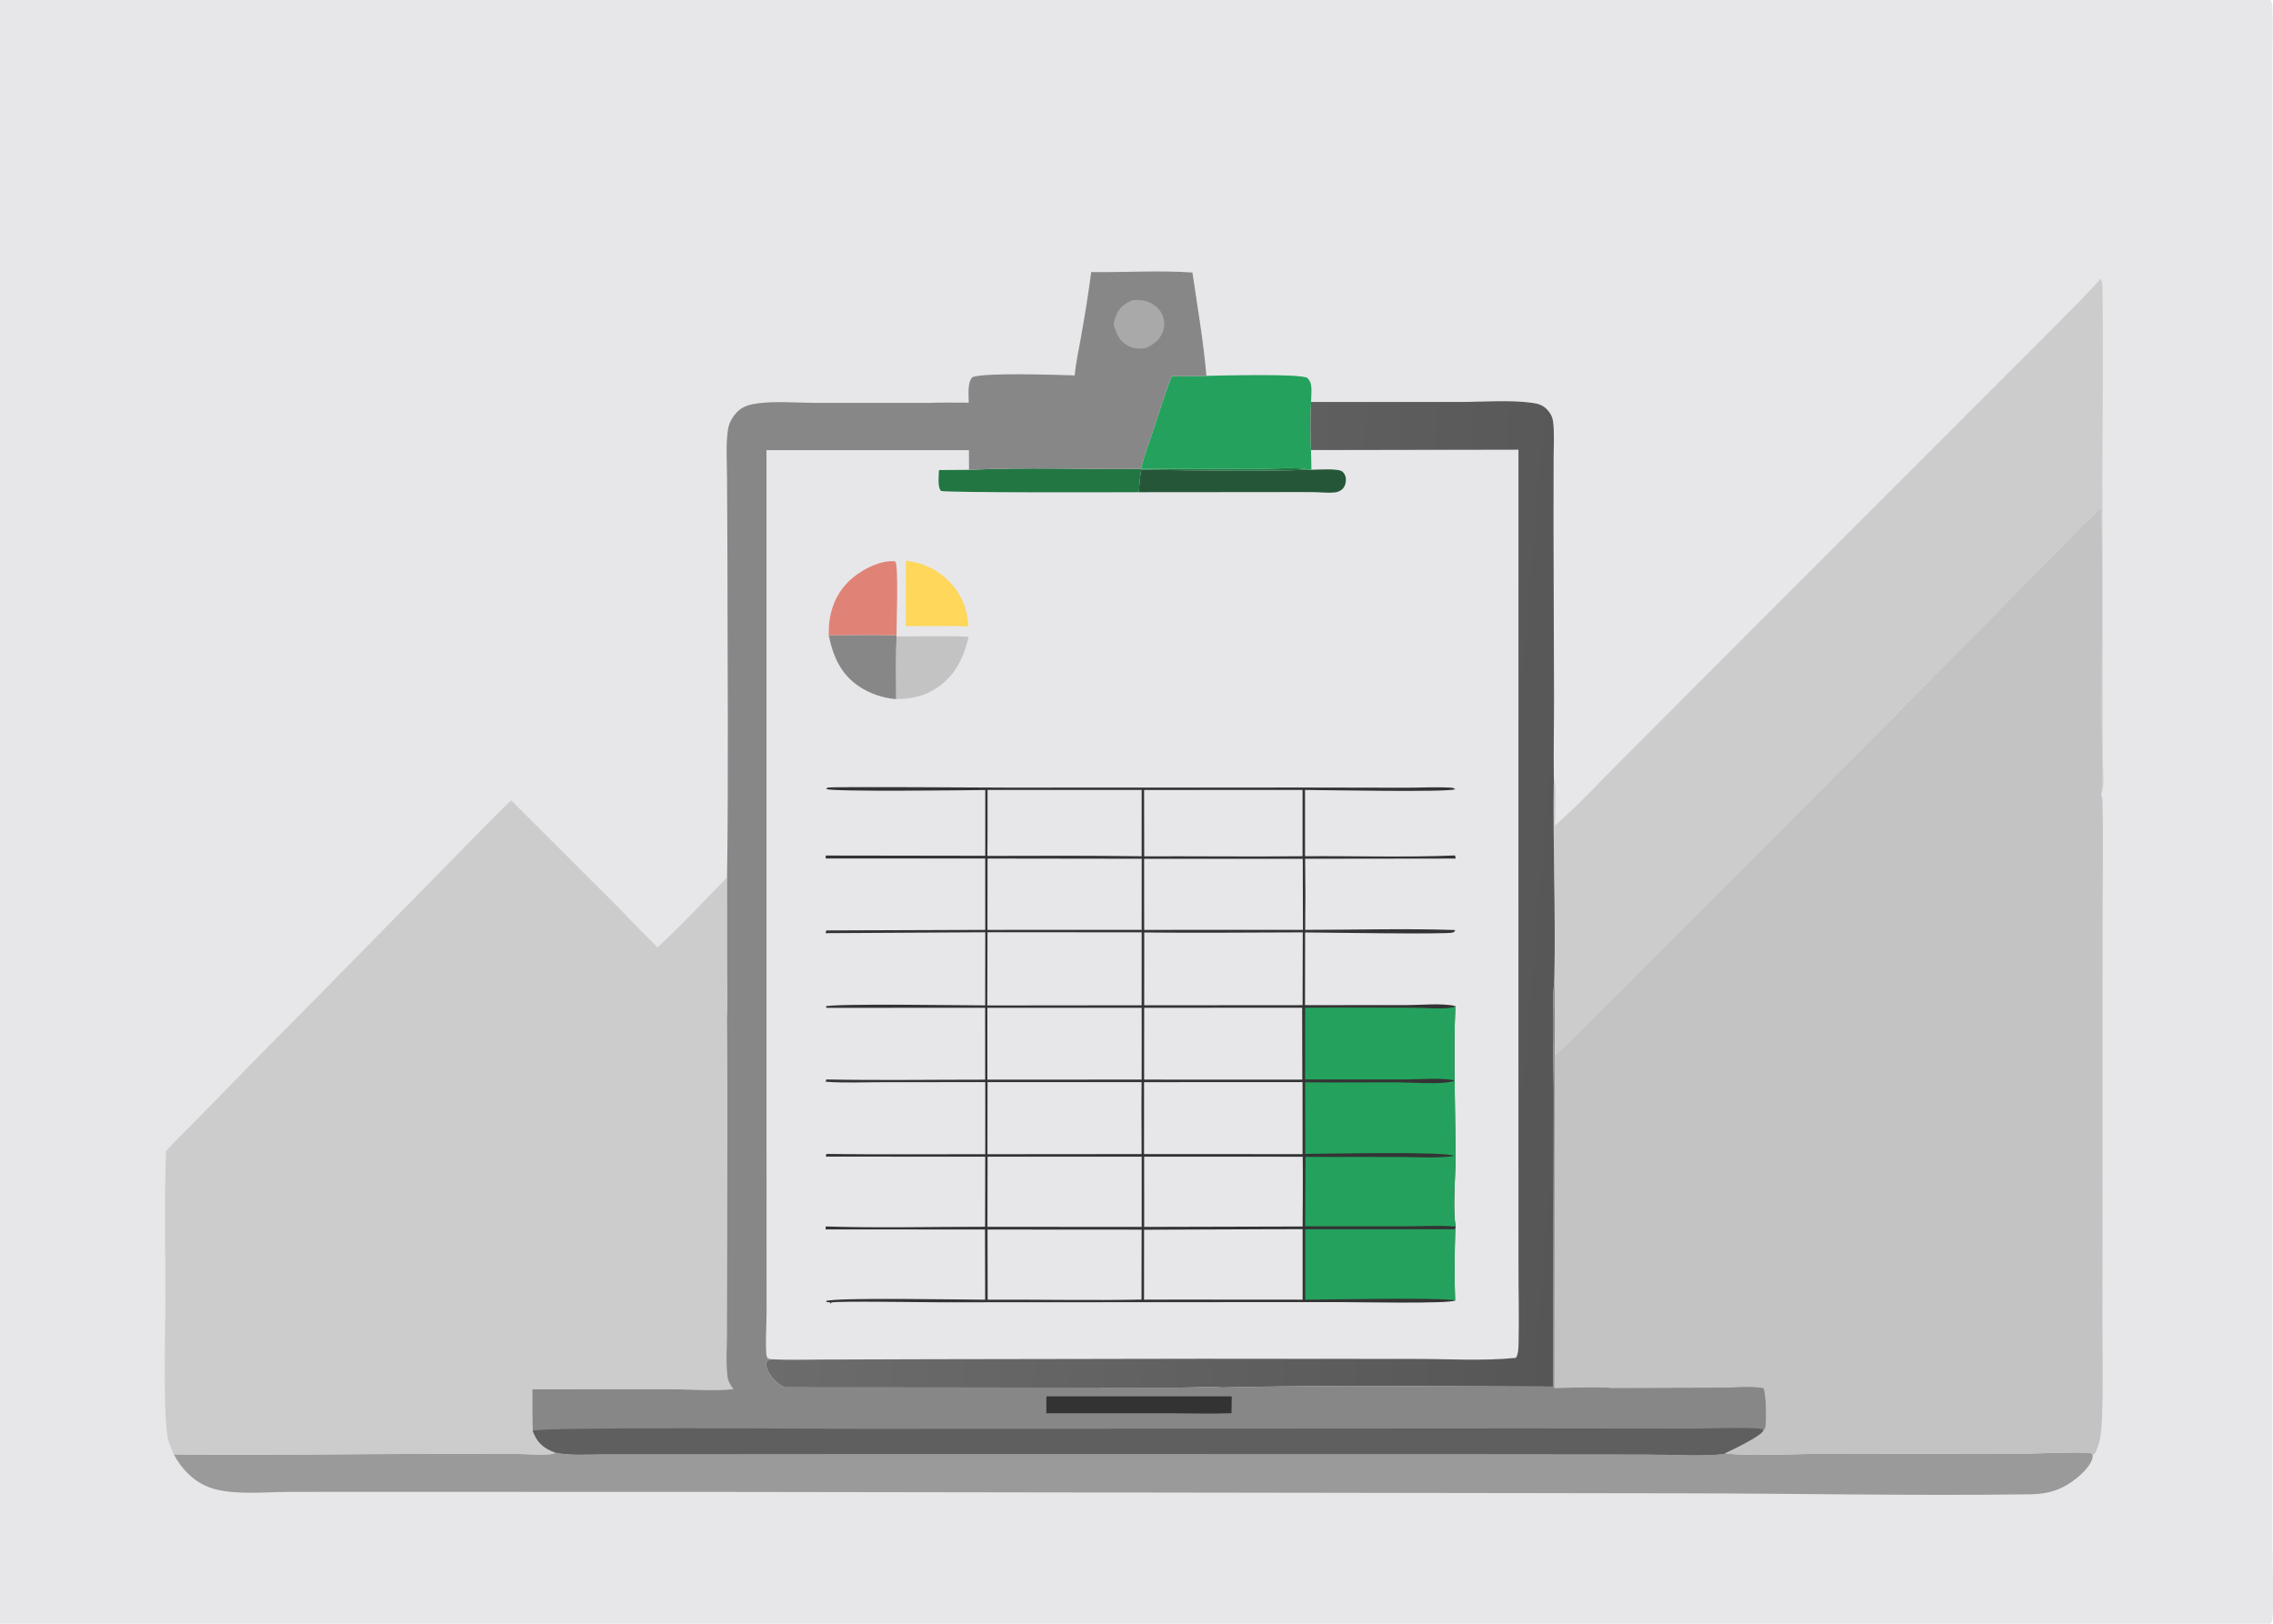 <?xml version="1.0" encoding="utf-8" ?>
<svg xmlns="http://www.w3.org/2000/svg" xmlns:xlink="http://www.w3.org/1999/xlink" width="1813" height="1295">
	<path fill="#E7E7EA" transform="matrix(1.264 0 0 1.265 0 -6.10352e-05)" d="M0 0L1432.77 0C1433.55 1.353 1433.84 2.273 1433.92 3.83C1434.39 14.295 1434 24.936 1434 35.423L1434 96.589L1434.01 282.797L1434 835.994L1434 973.892C1434.01 983.184 1435.15 1015.65 1433.74 1021.9C1433.56 1022.7 1433.19 1023.31 1432.77 1024L0 1024L0 0Z"/>
	<path fill="#9A9A9A" transform="matrix(1.264 0 0 1.265 0 -6.10352e-05)" d="M350.025 915.692C359.071 917.756 369.307 916.9 378.572 916.906L418.077 916.917L577.077 916.812L934.361 916.882L1038.43 916.978C1052.48 916.995 1075.04 918.322 1088.02 916.644L1088.68 916.129C1098.93 918.247 1129.99 916.718 1142.3 916.659L1279.2 916.427C1285.23 916.405 1315.53 915.093 1319.5 916.22C1319.87 916.323 1320.1 916.688 1320.4 916.923L1320.52 917.523C1320.55 918.089 1320.58 918.677 1320.43 919.234C1318.7 925.926 1309.68 933.078 1304.02 936.371C1296.47 940.758 1289.18 941.999 1280.59 942.116C1206.04 943.134 1131.3 941.507 1056.74 941.48L456.904 940.607L229.872 940.562L182.02 940.595C167.764 940.655 149.171 942.538 135.567 938.836C123.63 935.587 115.517 927.462 109.603 916.947C164.569 917.506 219.575 916.7 274.543 916.6L324.773 916.632C332.761 916.665 341.481 917.556 349.383 916.613L350.025 915.692Z"/>
	<path fill="#CCC" transform="matrix(1.264 0 0 1.265 0 -6.10352e-05)" d="M981.271 520.422C995.914 507.845 1009.11 493.286 1022.79 479.687L1104.02 398.344L1296.91 205.507C1300.01 202.366 1324.77 177.592 1325.52 175.547C1326.56 177.516 1326.69 179.124 1326.72 181.312C1327.33 221.076 1326.76 260.962 1326.66 300.739L1326.82 430.047L1326.88 478.32C1326.89 484.353 1328.05 493.322 1326.59 499.068C1326.42 499.735 1326.13 500.272 1325.8 500.87C1327.59 495.287 1326.13 458.972 1326.14 450.28C1326.19 408.66 1327.34 366.733 1326.13 325.148C1326.07 323.155 1325.93 321.443 1325.07 319.615C1324.81 320.335 1324.63 320.938 1324.13 321.539C1320.94 325.41 1316.49 328.802 1312.95 332.456Q1296.34 349.708 1279.43 366.656L1182.24 464.873L1051.58 595.823L1008.72 638.729C999.666 647.762 990.766 657.16 981.037 665.469C981.054 648.993 981.313 632.473 980.863 616.004C981.714 574.181 979.853 532.282 980.518 490.465C982.441 493.652 981.282 515.395 981.271 520.422Z"/>
	<path fill="#CCC" transform="matrix(1.264 0 0 1.265 0 -6.10352e-05)" d="M322.5 504.57L387.115 569.024C396.445 578.384 405.422 588.072 414.858 597.332C430.095 583.5 444.266 567.852 458.8 553.221L458.838 610.495C458.855 621.149 459.312 632.019 458.725 642.649C459.307 695.142 458.81 747.689 458.784 800.187L458.676 842.603C458.633 850.812 458.025 859.455 458.981 867.595C459.36 870.821 460.855 873.305 462.773 875.852C449.352 877.078 435.118 875.866 421.601 875.856L335.919 875.888C335.952 884.611 335.825 893.369 336.15 902.085C338.593 908.515 341.683 912.005 347.986 914.873C348.663 915.181 349.325 915.439 350.025 915.692L349.383 916.613C341.481 917.556 332.761 916.665 324.773 916.632L274.543 916.6C219.575 916.7 164.569 917.506 109.603 916.947C108.409 914.428 107.489 911.698 106.477 909.096C102.58 897.265 104.375 836.989 104.379 820.064C104.388 788.695 103.575 757.074 104.81 725.738C111.782 717.76 119.882 710.399 127.239 702.733Q162.757 666.185 198.724 630.079L285.415 541.987C297.765 529.499 309.848 516.759 322.5 504.57Z"/>
	<path fill="#C3C3C3" transform="matrix(1.264 0 0 1.265 0 -6.10352e-05)" d="M981.037 665.469C990.766 657.16 999.666 647.762 1008.72 638.729L1051.58 595.823L1182.24 464.873L1279.43 366.656Q1296.34 349.708 1312.95 332.456C1316.49 328.802 1320.94 325.41 1324.13 321.539C1324.63 320.938 1324.81 320.335 1325.07 319.615C1325.93 321.443 1326.07 323.155 1326.13 325.148C1327.34 366.733 1326.19 408.66 1326.14 450.28C1326.13 458.972 1327.59 495.287 1325.8 500.87C1326.6 502.563 1326.71 503.919 1326.76 505.772C1327.35 530.632 1326.81 555.637 1326.79 580.511L1326.78 717.225L1326.71 832.537C1326.69 853.042 1327.25 873.74 1326.43 894.222C1326.15 901.183 1325.65 907.945 1322.91 914.461C1322.38 915.732 1321.62 916.697 1320.52 917.523L1320.4 916.923C1320.1 916.688 1319.87 916.323 1319.5 916.22C1315.53 915.093 1285.23 916.405 1279.2 916.427L1142.3 916.659C1129.99 916.718 1098.93 918.247 1088.68 916.129C1093.15 914.053 1110.4 905.858 1112.62 902.155C1113.02 901.694 1113.53 901.184 1113.78 900.61C1115.14 897.362 1114.46 878.189 1112.91 875.133C1105.47 873.53 1093.35 874.813 1085.54 874.829L1017.2 875.043C1005.46 874.006 992.731 875.01 980.892 875.08L981.037 665.469Z"/>
	<path fill="#E7E7EA" transform="matrix(1.264 0 0 1.265 0 -6.10352e-05)" d="M688.59 171.536C709.719 171.821 731.426 170.34 752.452 171.817C755.641 193.334 759.393 215.29 761.296 236.943C768.748 236.844 821.953 235.342 825.055 238.379C827.159 240.438 827.555 242.856 827.558 245.701C827.561 248.277 827.423 250.867 827.315 253.441L920.655 253.444C935.068 253.429 952.619 252.043 966.724 253.977C970.488 254.493 973.282 255.241 976.07 258.013C978.22 260.148 979.647 262.794 980.032 265.797C980.964 273.046 980.394 280.94 980.382 288.257L980.312 330.382L980.635 440.084C980.667 456.868 980.273 473.687 980.518 490.465C979.853 532.282 981.714 574.181 980.863 616.004C981.313 632.473 981.054 648.993 981.037 665.469L980.892 875.08C992.731 875.01 1005.46 874.006 1017.2 875.043L1085.54 874.829C1093.35 874.813 1105.47 873.53 1112.91 875.133C1114.46 878.189 1115.14 897.362 1113.78 900.61C1113.53 901.184 1113.02 901.694 1112.62 902.155C1110.4 905.858 1093.15 914.053 1088.68 916.129L1088.02 916.644C1075.04 918.322 1052.48 916.995 1038.43 916.978L934.361 916.882L577.077 916.812L418.077 916.917L378.572 916.906C369.307 916.9 359.071 917.756 350.025 915.692C349.325 915.439 348.663 915.181 347.986 914.873C341.683 912.005 338.593 908.515 336.15 902.085C335.825 893.369 335.952 884.611 335.919 875.888L421.601 875.856C435.118 875.866 449.352 877.078 462.773 875.852C460.855 873.305 459.36 870.821 458.981 867.595C458.025 859.455 458.633 850.812 458.676 842.603L458.784 800.187C458.81 747.689 459.307 695.142 458.725 642.649C459.312 632.019 458.855 621.149 458.838 610.495L458.8 553.221C459.743 486.688 459.06 420.075 459.04 353.532L458.793 301.388C458.734 291.755 458.008 281.626 459.179 272.076C459.804 266.982 461.826 263.11 465.418 259.49C468.822 256.059 473.402 254.948 478.056 254.321C489.6 252.766 502.578 253.966 514.304 253.998L585.715 254.013C594.226 253.7 602.776 253.865 611.293 253.878C611.384 248.884 610.23 241.971 613.49 237.877C620.512 234.674 667.474 236.383 678.165 236.677C678.889 228.794 680.707 220.706 682.065 212.896Q685.84 192.297 688.59 171.536Z"/>
	<path fill="#FED75B" transform="matrix(1.264 0 0 1.265 0 -6.10352e-05)" d="M571.595 353.486C581.667 354.693 590.721 358.587 598.065 365.653Q598.812 366.358 599.523 367.1Q600.234 367.842 600.907 368.618Q601.58 369.394 602.214 370.203Q602.848 371.012 603.44 371.851Q604.033 372.691 604.583 373.559Q605.132 374.427 605.638 375.321Q606.145 376.215 606.605 377.133Q607.066 378.052 607.481 378.992Q607.895 379.932 608.262 380.892Q608.63 381.852 608.948 382.829Q609.267 383.805 609.537 384.797Q609.807 385.788 610.027 386.792Q610.247 387.796 610.417 388.809Q610.587 389.823 610.706 390.843Q610.825 391.864 610.893 392.889Q610.961 393.915 610.978 394.942C597.849 394.507 584.693 394.709 571.558 394.747L571.595 353.486Z"/>
	<path fill="#878787" transform="matrix(1.264 0 0 1.265 0 -6.10352e-05)" d="M522.947 400.423C537.179 400.533 551.517 400.081 565.727 400.539L565.742 401.227C565.324 414.398 565.503 427.603 565.554 440.779C557.402 440.191 548.982 437.344 542.179 432.819C530.466 425.029 525.656 413.717 522.947 400.423Z"/>
	<path fill="#C3C3C3" transform="matrix(1.264 0 0 1.265 0 -6.10352e-05)" d="M565.742 401.227C580.822 401.362 596.208 400.636 611.231 401.496C608.127 415.107 602.3 426.757 590.145 434.369C582.464 439.179 574.484 440.695 565.554 440.779C565.503 427.603 565.324 414.398 565.742 401.227Z"/>
	<path fill="#E08376" transform="matrix(1.264 0 0 1.265 0 -6.10352e-05)" d="M522.947 400.423C522.733 387.782 526 376.37 535.009 367.102C541.515 360.408 553.898 353.463 563.481 353.798C563.965 353.815 564.589 353.955 565.041 354.039C567.084 357.382 565.677 393.848 565.727 400.539C551.517 400.081 537.179 400.533 522.947 400.423Z"/>
	<path fill="#265638" transform="matrix(1.264 0 0 1.265 0 -6.10352e-05)" d="M827.524 296.187C831.096 296.153 844.88 295.091 847.253 297.46C848.702 298.908 849.295 300.422 849.319 302.48C849.345 304.652 848.557 307.041 846.911 308.52C845.629 309.673 843.923 310.29 842.228 310.472C838.267 310.896 833.922 310.349 829.922 310.282C821.957 310.15 813.974 310.249 806.007 310.247L718.724 310.322C718.925 305.505 719.308 300.928 720.172 296.168C755.554 296.529 791.37 297.353 826.723 296.159L827.524 296.187Z"/>
	<path fill="#217642" transform="matrix(1.264 0 0 1.265 0 -6.10352e-05)" d="M720.09 295.576L793.962 295.652C802.063 295.648 819.475 294.317 826.723 296.159C791.37 297.353 755.554 296.529 720.172 296.168C719.308 300.928 718.925 305.505 718.724 310.322C708.081 310.32 595.044 310.753 593.777 309.459C591.457 307.089 592.446 299.605 592.534 296.357L611.487 296.234C647.537 294.481 683.982 296.02 720.09 295.576Z"/>
	<path fill="#24A25D" transform="matrix(1.264 0 0 1.265 0 -6.10352e-05)" d="M761.296 236.943C768.748 236.844 821.953 235.342 825.055 238.379C827.159 240.438 827.555 242.856 827.558 245.701C827.561 248.277 827.423 250.867 827.315 253.441C826.762 263.447 826.926 273.738 827.274 283.755Q827.502 289.969 827.524 296.187L826.723 296.159C819.475 294.317 802.063 295.648 793.962 295.652L720.09 295.576C721.599 287.928 724.85 279.869 727.301 272.45C731.183 260.699 734.835 248.727 739.323 237.199C746.664 237.28 753.96 237.265 761.296 236.943Z"/>
	<defs>
		<linearGradient id="gradient_0" gradientUnits="userSpaceOnUse" x1="1003.174" y1="587.055" x2="511.221" y2="545.076">
			<stop offset="0" stop-color="#565656"/>
			<stop offset="1" stop-color="#6C6C6C"/>
		</linearGradient>
	</defs>
	<path fill="url(#gradient_0)" transform="matrix(1.264 0 0 1.265 0 -6.10352e-05)" d="M827.315 253.441L920.655 253.444C935.068 253.429 952.619 252.043 966.724 253.977C970.488 254.493 973.282 255.241 976.07 258.013C978.22 260.148 979.647 262.794 980.032 265.797C980.964 273.046 980.394 280.94 980.382 288.257L980.312 330.382L980.635 440.084C980.667 456.868 980.273 473.687 980.518 490.465C979.853 532.282 981.714 574.181 980.863 616.004C978.947 640.277 980.586 669.975 980.465 694.755L980.187 874.213C910.663 874.203 840.875 873.002 771.375 874.768C762.048 874.163 752.187 874.837 742.817 874.864L685.608 874.841L495.036 874.721C489.978 872.153 485.592 867.898 483.82 862.323C483.196 860.359 483.424 859.351 484.361 857.567L486.714 856.998C497.874 857.564 509.229 857.159 520.407 857.153L585.227 856.945L758.378 856.648L892.317 856.76C913.546 856.711 935.483 858.214 956.565 856.086C958.163 853.759 958.209 849.62 958.273 846.88C958.667 829.948 958.174 812.903 958.208 795.956L958.166 657.388L958.195 283.523L827.274 283.755C826.926 273.738 826.762 263.447 827.315 253.441Z"/>
	<path fill="#878787" transform="matrix(1.264 0 0 1.265 0 -6.10352e-05)" d="M688.59 171.536C709.719 171.821 731.426 170.34 752.452 171.817C755.641 193.334 759.393 215.29 761.296 236.943C753.96 237.265 746.664 237.28 739.323 237.199C734.835 248.727 731.183 260.699 727.301 272.45C724.85 279.869 721.599 287.928 720.09 295.576C683.982 296.02 647.537 294.481 611.487 296.234L611.428 283.793L483.678 283.8L483.704 724.909L483.734 827.911C483.746 833.379 482.776 851.441 483.865 855.288C483.981 855.698 484.315 856.012 484.54 856.374L486.714 856.998L484.361 857.567C483.424 859.351 483.196 860.359 483.82 862.323C485.592 867.898 489.978 872.153 495.036 874.721L685.608 874.841L742.817 874.864C752.187 874.837 762.048 874.163 771.375 874.768C840.875 873.002 910.663 874.203 980.187 874.213L980.465 694.755C980.586 669.975 978.947 640.277 980.863 616.004C981.313 632.473 981.054 648.993 981.037 665.469L980.892 875.08C992.731 875.01 1005.46 874.006 1017.2 875.043L1085.54 874.829C1093.35 874.813 1105.47 873.53 1112.91 875.133C1114.46 878.189 1115.14 897.362 1113.78 900.61C1113.53 901.184 1113.02 901.694 1112.62 902.155C1110.4 905.858 1093.15 914.053 1088.68 916.129L1088.02 916.644C1075.04 918.322 1052.48 916.995 1038.43 916.978L934.361 916.882L577.077 916.812L418.077 916.917L378.572 916.906C369.307 916.9 359.071 917.756 350.025 915.692C349.325 915.439 348.663 915.181 347.986 914.873C341.683 912.005 338.593 908.515 336.15 902.085C335.825 893.369 335.952 884.611 335.919 875.888L421.601 875.856C435.118 875.866 449.352 877.078 462.773 875.852C460.855 873.305 459.36 870.821 458.981 867.595C458.025 859.455 458.633 850.812 458.676 842.603L458.784 800.187C458.81 747.689 459.307 695.142 458.725 642.649C459.312 632.019 458.855 621.149 458.838 610.495L458.8 553.221C459.743 486.688 459.06 420.075 459.04 353.532L458.793 301.388C458.734 291.755 458.008 281.626 459.179 272.076C459.804 266.982 461.826 263.11 465.418 259.49C468.822 256.059 473.402 254.948 478.056 254.321C489.6 252.766 502.578 253.966 514.304 253.998L585.715 254.013C594.226 253.7 602.776 253.865 611.293 253.878C611.384 248.884 610.23 241.971 613.49 237.877C620.512 234.674 667.474 236.383 678.165 236.677C678.889 228.794 680.707 220.706 682.065 212.896Q685.84 192.297 688.59 171.536Z"/>
	<path fill="#A9A9A9" transform="matrix(1.264 0 0 1.265 0 -6.10352e-05)" d="M714.915 189.183C718.24 189.048 721.084 189.062 724.279 190.212C728.272 191.65 731.803 194.65 733.526 198.561Q733.81 199.212 734.027 199.889Q734.244 200.565 734.392 201.26Q734.54 201.955 734.618 202.661Q734.696 203.368 734.702 204.078Q734.709 204.788 734.644 205.496Q734.58 206.204 734.445 206.901Q734.309 207.599 734.105 208.279Q733.901 208.959 733.629 209.616C731.527 214.778 727.696 217.375 722.8 219.512C718.949 220.052 715.075 219.824 711.593 217.941C706.274 215.063 704.279 209.995 702.688 204.535C703.129 202.538 703.602 200.569 704.387 198.676C706.536 193.49 709.981 191.227 714.915 189.183Z"/>
	<path fill="#343334" transform="matrix(1.264 0 0 1.265 0 -6.10352e-05)" d="M660.315 880.38L777.274 880.377L777.106 890.973C763.893 891.462 750.499 891.015 737.269 890.995L660.281 891.012L660.315 880.38Z"/>
	<path fill="#5F5F5F" transform="matrix(1.264 0 0 1.265 0 -6.10352e-05)" d="M336.15 902.085C340.772 899.446 520.972 900.855 544.47 900.858L961.848 900.587L1068.66 900.702C1078.2 900.714 1104.12 899.551 1112.1 900.992L1112.62 902.155C1110.4 905.858 1093.15 914.053 1088.68 916.129L1088.02 916.644C1075.04 918.322 1052.48 916.995 1038.43 916.978L934.361 916.882L577.077 916.812L418.077 916.917L378.572 916.906C369.307 916.9 359.071 917.756 350.025 915.692C349.325 915.439 348.663 915.181 347.986 914.873C341.683 912.005 338.593 908.515 336.15 902.085Z"/>
	<path fill="#343334" transform="matrix(1.264 0 0 1.265 0 -6.10352e-05)" d="M521.363 497.466C521.691 497.163 521.925 496.701 522.348 496.557C524.446 495.842 625.099 496.569 636.03 496.564L825.18 496.513L887.096 496.626C896.308 496.648 905.799 496.046 914.972 496.57C916.321 496.647 917.219 496.642 918.274 497.591C913.195 499.668 835.351 498.059 823.509 498.041L823.524 539.803C854.968 539.596 886.761 540.611 918.148 539.328L918.62 541.301L823.58 541.419Q823.884 563.83 823.613 586.242C854.965 586.252 886.643 585.3 917.958 586.341L918.23 586.949C917.766 587.27 917.367 587.716 916.838 587.911C913.25 589.231 835.097 587.898 823.569 587.881L823.502 633.704L888.251 633.656C897.165 633.653 909.95 632.335 918.34 634.264C917.107 666.44 918.41 699.024 918.433 731.24C918.441 742.26 916.538 763.546 918.626 773.242L918.295 775.008C917.892 789.864 917.677 805.077 918.213 819.932C914.845 822.12 853.87 820.904 844.486 820.921L592.752 821.048C583.461 821.05 527.891 820.152 524.717 821.18C524.346 821.301 524.132 821.696 523.839 821.954L523.62 820.956L521.741 820.998L521.284 820.248C527.233 817.877 608.332 819.411 621.665 819.424L621.564 775.158L520.996 775.098L521.023 773.243C554.458 774.272 588.172 773.424 621.63 773.44L621.7 729.27L521.091 729.207L521.473 727.508C554.877 727.951 588.324 727.639 621.733 727.671L621.73 682.243L557.058 682.284C545.116 682.288 532.877 682.879 520.982 681.999L521.466 680.558C554.836 681.192 588.298 680.684 621.678 680.683L621.648 635.37L521.633 635.431L521.04 634.504C525.558 632.558 609.386 633.847 621.675 633.864L621.738 587.772L520.925 588.331L521.429 586.61L621.714 586.253L621.698 541.247L521.048 541.235L521.05 539.385L621.733 539.537L621.732 498.082C608.721 498.214 527.157 499.316 521.363 497.466Z"/>
	<path fill="#E7E7EA" transform="matrix(1.264 0 0 1.265 0 -6.10352e-05)" d="M623.174 498.045L720.419 498.024L720.416 539.835C687.979 539.396 655.505 539.518 623.064 539.618C623.262 525.766 623.158 511.899 623.174 498.045Z"/>
	<path fill="#E7E7EA" transform="matrix(1.264 0 0 1.265 0 -6.10352e-05)" d="M721.966 498.052L821.959 498.039L821.943 539.811C788.653 540.164 755.328 539.756 722.033 539.865L721.966 498.052Z"/>
	<path fill="#24A25D" transform="matrix(1.264 0 0 1.265 0 -6.10352e-05)" d="M823.63 774.997L918.295 775.008C917.892 789.864 917.677 805.077 918.213 819.932C911.6 817.826 836.949 819.373 823.628 819.408L823.63 774.997Z"/>
	<path fill="#E7E7EA" transform="matrix(1.264 0 0 1.265 0 -6.10352e-05)" d="M623.161 775.191L720.407 775.252L720.326 819.34C688.015 819.95 655.587 819.252 623.255 819.409L623.161 775.191Z"/>
	<path fill="#E7E7EA" transform="matrix(1.264 0 0 1.265 0 -6.10352e-05)" d="M623.201 729.266L720.443 729.244L720.439 773.512L623.11 773.47L623.201 729.266Z"/>
	<path fill="#E7E7EA" transform="matrix(1.264 0 0 1.265 0 -6.10352e-05)" d="M623.171 541.287L720.455 541.418L720.422 586.225L623.122 586.261L623.171 541.287Z"/>
	<path fill="#E7E7EA" transform="matrix(1.264 0 0 1.265 0 -6.10352e-05)" d="M623.063 635.368L720.435 635.394L720.425 680.646L623.075 680.676L623.063 635.368Z"/>
	<path fill="#E7E7EA" transform="matrix(1.264 0 0 1.265 0 -6.10352e-05)" d="M721.998 729.24L822.054 729.276C822.244 743.928 822.028 758.609 821.998 773.264L722.011 773.525L721.998 729.24Z"/>
	<path fill="#E7E7EA" transform="matrix(1.264 0 0 1.265 0 -6.10352e-05)" d="M623.169 682.254L720.382 682.256C720.22 697.366 720.375 712.492 720.389 727.604L623.098 727.686L623.169 682.254Z"/>
	<path fill="#E7E7EA" transform="matrix(1.264 0 0 1.265 0 -6.10352e-05)" d="M799.802 775.005L821.995 774.956L822 819.393L743.838 819.336L721.926 819.393L721.954 775.308L799.802 775.005Z"/>
	<path fill="#E7E7EA" transform="matrix(1.264 0 0 1.265 0 -6.10352e-05)" d="M623.145 587.763L720.445 587.8L720.413 633.803L623.013 633.904L623.145 587.763Z"/>
	<path fill="#E7E7EA" transform="matrix(1.264 0 0 1.265 0 -6.10352e-05)" d="M721.98 541.454L822.085 541.447L822.205 586.246L722.016 586.258L721.98 541.454Z"/>
	<path fill="#E7E7EA" transform="matrix(1.264 0 0 1.265 0 -6.10352e-05)" d="M722.015 635.383L821.712 635.345L821.802 680.669L721.986 680.655L722.015 635.383Z"/>
	<path fill="#E7E7EA" transform="matrix(1.264 0 0 1.265 0 -6.10352e-05)" d="M721.947 682.266L821.937 682.241L821.97 727.64L721.924 727.596L721.947 682.266Z"/>
	<path fill="#E7E7EA" transform="matrix(1.264 0 0 1.265 0 -6.10352e-05)" d="M722.058 587.903C755.387 588.255 788.757 587.893 822.091 587.835L821.973 633.722L722.03 633.798L722.058 587.903Z"/>
	<path fill="#24A25D" transform="matrix(1.264 0 0 1.265 0 -6.10352e-05)" d="M918.34 634.264C917.107 666.44 918.41 699.024 918.433 731.24C918.441 742.26 916.538 763.546 918.626 773.242C907.908 772.512 896.72 773.139 885.957 773.144L823.586 773.128L823.803 729.377L884.108 729.44C895.055 729.465 906.994 730.385 917.82 728.772L916.986 728.504L917.007 728.924L917.802 728.752C911.748 725.736 837.005 727.463 823.645 727.489L823.595 682.357C842.676 682.601 861.784 682.359 880.868 682.372C889.838 682.378 909.711 683.983 917.46 681.595L917.392 681.029C907.955 679.339 896.551 680.54 886.915 680.544L823.547 680.569L823.569 635.364C846.356 635.1 869.174 635.35 891.965 635.343C898.937 635.341 910.158 636.44 916.562 635.193C917.313 635.047 917.735 634.7 918.34 634.264Z"/>
</svg>
